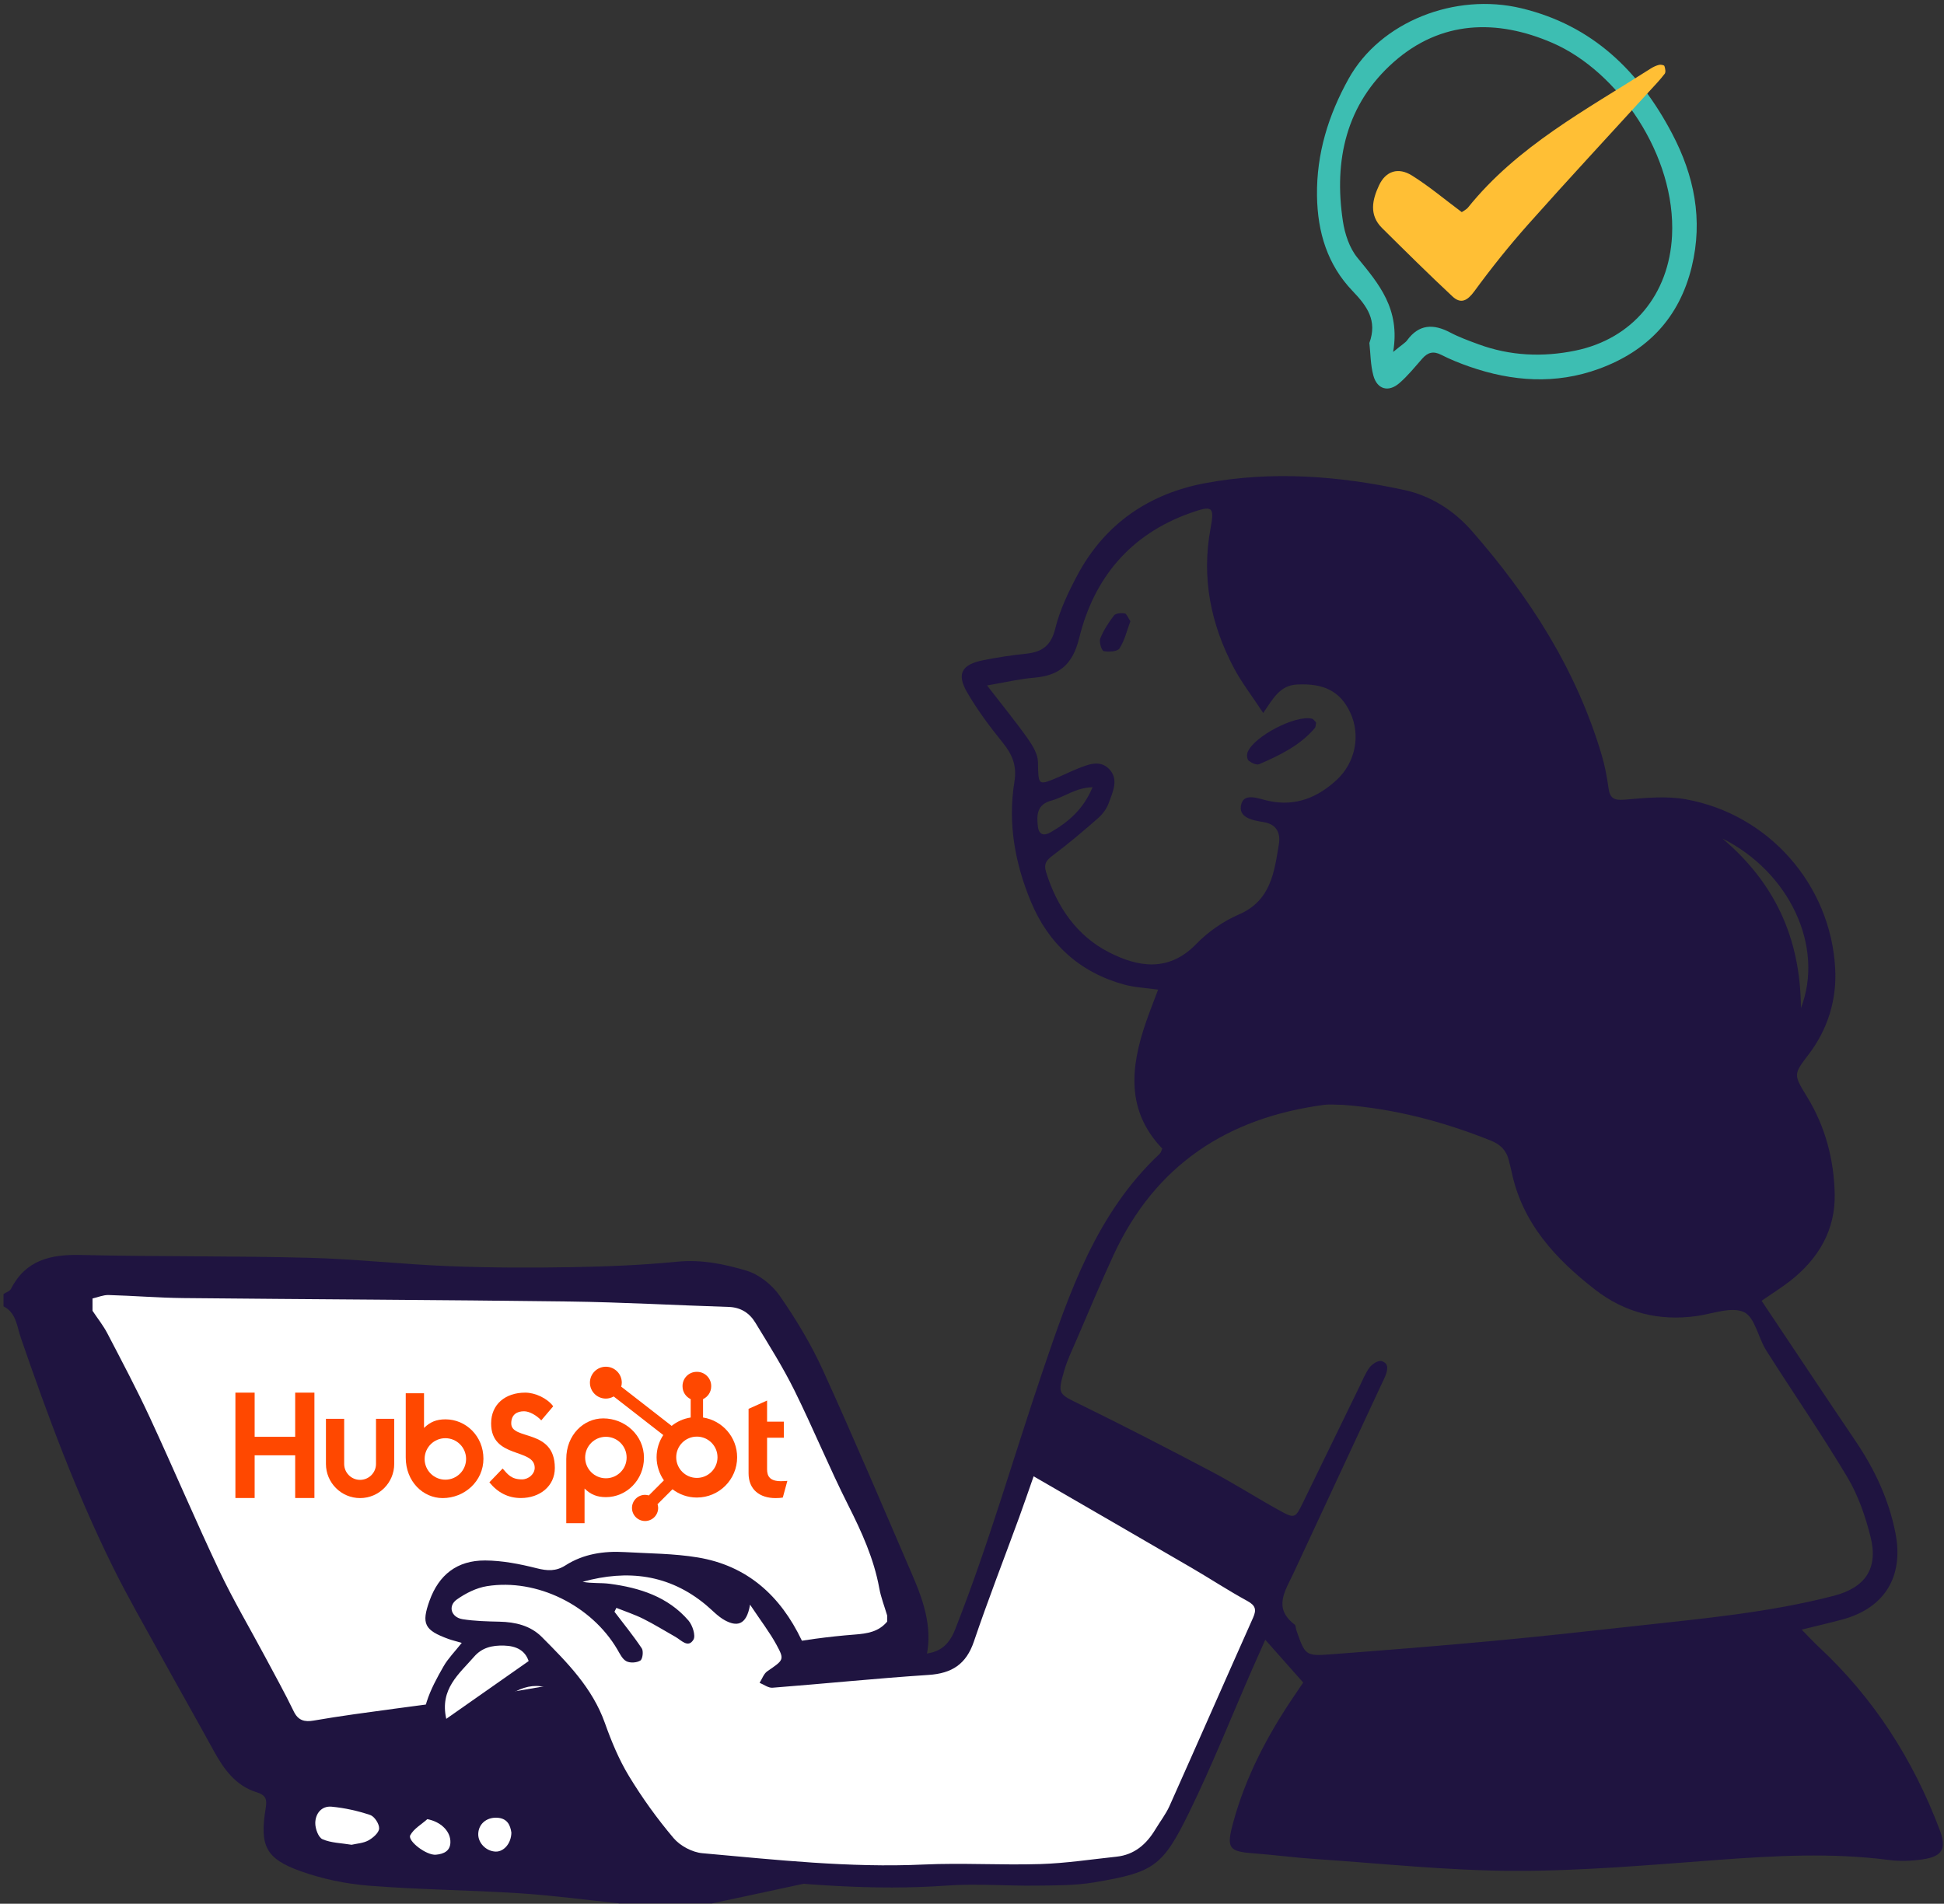 <svg width="341" height="334" viewBox="0 0 341 334" fill="none" xmlns="http://www.w3.org/2000/svg">
<rect x="0" y="0" width="341" height="334" fill="#333333" stroke="none"/>
<g clip-path="url(#clip0_151_65332)">
<path d="M0.623 227.025C1.064 226.732 1.707 226.541 1.918 226.13C4.516 221.051 8.884 220.054 14.157 220.176C27.471 220.486 40.797 220.325 54.108 220.667C62.371 220.878 70.614 221.821 78.877 222.145C86.068 222.426 93.276 222.438 100.471 222.313C106.586 222.207 112.716 221.951 118.797 221.354C123.041 220.936 127.074 221.771 130.958 222.935C133.175 223.599 135.45 225.434 136.795 227.369C139.651 231.484 142.276 235.844 144.35 240.398C149.787 252.334 154.901 264.418 160.094 276.464C162.181 281.306 163.793 286.249 162.253 291.625C161.832 293.095 162.836 293.527 163.956 293.746C167.84 294.5 171.758 295.106 175.617 295.971C182.616 297.535 189.618 299.116 196.536 300.989C198.092 301.411 199.764 302.796 200.609 304.201C202.98 308.142 202.631 312.526 201.241 316.679C200.803 317.989 199.153 319.211 197.769 319.818C195.325 320.888 192.707 321.746 190.078 322.18C178.369 324.111 166.595 325.656 154.914 327.735C144.853 329.526 134.887 331.848 124.879 333.936H108.672C102.815 333.329 96.972 332.536 91.1 332.159C82.326 331.594 73.515 331.527 64.753 330.836C60.685 330.516 56.543 329.65 52.705 328.277C46.567 326.081 45.519 323.801 46.617 317.165C46.874 315.612 46.561 314.918 45.018 314.438C41.336 313.292 39.262 310.392 37.497 307.177C34.39 301.513 31.197 295.896 28.081 290.238C25.312 285.21 22.439 280.23 19.891 275.092C13.423 262.044 8.374 248.413 3.639 234.661C2.962 232.694 2.861 230.326 0.618 229.189V227.03L0.623 227.025Z" fill="#1F1440"/>
<path d="M155.616 283.424V284.505C154.117 286.291 152.166 286.6 149.91 286.773C145.277 287.126 140.652 287.788 136.078 288.594C120.653 291.286 105.266 294.216 89.819 296.816C80.64 298.365 71.384 299.438 62.17 300.747C59.778 301.078 57.394 301.46 55.016 301.864C53.438 302.138 52.299 301.871 51.515 300.229C49.958 297.01 48.215 293.885 46.536 290.732C43.835 285.67 40.903 280.724 38.454 275.547C34.239 266.633 30.392 257.548 26.242 248.604C23.937 243.643 21.372 238.804 18.844 233.951C18.116 232.547 17.107 231.294 16.229 229.969V227.808C17.157 227.6 18.101 227.183 19.024 227.203C23.405 227.326 27.778 227.692 32.158 227.737C54.715 227.966 77.271 228.047 99.821 228.342C109.157 228.464 118.487 228.998 127.823 229.293C129.935 229.357 131.469 230.366 132.484 232.029C134.861 235.931 137.303 239.812 139.328 243.887C142.628 250.554 145.444 257.452 148.794 264.091C151.15 268.764 153.29 273.451 154.234 278.635C154.529 280.262 155.149 281.831 155.617 283.423L155.616 283.424Z" fill="white"/>
<path d="M61.663 323.65C59.846 323.347 58.064 323.335 56.567 322.677C55.842 322.358 55.291 320.818 55.304 319.839C55.323 318.178 56.403 316.802 58.182 316.972C60.469 317.19 62.768 317.698 64.943 318.431C65.692 318.683 66.548 320.012 66.504 320.805C66.464 321.552 65.424 322.45 64.611 322.896C63.715 323.386 62.577 323.438 61.663 323.653V323.65Z" fill="white"/>
<path d="M74.962 319.158C77.205 319.589 78.863 321.105 78.997 322.902C79.134 324.739 77.84 325.274 76.464 325.396C74.783 325.547 71.446 322.961 71.965 321.982C72.574 320.835 73.93 320.081 74.961 319.157L74.962 319.158Z" fill="white"/>
<path d="M89.701 321.517C89.68 323.402 88.385 324.876 86.971 324.849C85.301 324.817 83.845 323.352 83.889 321.744C83.935 320.03 85.304 318.84 87.129 318.904C88.969 318.969 89.516 320.188 89.701 321.517Z" fill="white"/>
<path d="M184.576 246.583C184.576 246.583 170.38 289.512 163.099 291.33C155.82 293.15 140.895 293.331 140.895 293.331C140.895 293.331 137.983 279.871 128.52 276.597C119.055 273.323 105.77 273.505 103.404 274.232C101.037 274.959 97.034 276.597 97.034 276.597C97.034 276.597 86.841 272.959 81.381 276.597C75.921 280.234 76.103 285.691 79.197 285.691C82.291 285.691 87.387 286.055 87.387 286.055C87.387 286.055 72.463 297.151 76.103 302.244C79.743 307.337 85.203 297.878 88.66 295.878C92.118 293.877 96.851 293.331 96.851 293.331L106.861 306.792C106.861 306.792 111.776 325.528 123.423 327.528C135.071 329.529 196.589 332.803 201.866 325.345C207.144 317.886 224.979 275.505 224.979 275.505L184.576 246.583Z" fill="white"/>
<path d="M309 228.211C314.672 236.686 320.035 244.761 325.462 252.79C328.824 257.762 331.334 263.07 332.489 268.998C333.961 276.549 330.625 282.086 323.261 284.104C321.058 284.708 318.826 285.213 316.036 285.904C317.282 287.172 318.092 288.066 318.975 288.885C328.659 297.869 335.576 308.684 340.228 320.99C341.49 324.331 340.767 325.696 337.25 326.215C335.313 326.501 333.276 326.572 331.34 326.32C321.278 325.014 311.25 325.574 301.184 326.32C289.35 327.197 277.487 328.258 265.638 328.228C253.972 328.198 242.308 326.928 230.647 326.146C227.061 325.906 223.492 325.423 219.906 325.157C215.524 324.83 215.094 324.26 216.306 319.788C218.495 311.708 222.339 304.423 227.01 297.535C227.511 296.797 228.009 296.057 228.597 295.188C226.468 292.787 224.388 290.44 221.944 287.685C221.094 289.595 220.372 291.188 219.673 292.79C216.002 301.19 212.619 309.732 208.596 317.959C203.916 327.529 202.359 328.495 191.903 330.253C188.563 330.815 185.105 330.778 181.699 330.819C176.481 330.883 171.238 330.438 166.047 330.812C153.22 331.739 140.509 330.602 127.792 329.261C126.898 329.167 125.987 328.843 125.119 328.943C118.906 329.651 114.697 326.374 111.636 321.647C108.427 316.693 105.743 311.394 102.93 306.19C101.822 304.139 101.112 301.876 100.001 299.827C97.726 295.631 93.745 294.625 89.649 297.201C88.136 298.153 86.819 299.416 85.412 300.535C84.144 301.541 82.926 302.621 81.59 303.527C79.868 304.694 77.964 305.317 76.056 303.99C74.076 302.615 74.249 300.451 74.838 298.596C75.532 296.407 76.666 294.33 77.818 292.324C78.597 290.969 79.739 289.823 80.999 288.23C79.944 287.923 79.305 287.776 78.692 287.554C74.436 286.013 73.883 284.891 75.349 280.82C76.976 276.3 80.168 273.75 85.106 273.774C88.123 273.789 91.187 274.394 94.128 275.135C96.004 275.607 97.501 275.714 99.204 274.625C102.341 272.621 105.906 272.09 109.574 272.303C113.857 272.552 118.192 272.545 122.405 273.244C131.07 274.682 136.9 279.966 140.618 287.758C142.385 291.461 142.385 291.394 146.482 291.09C151.503 290.716 156.529 290.39 161.558 290.188C164.594 290.066 166.368 288.849 167.541 285.877C173.42 270.985 177.788 255.596 182.926 240.465C187.585 226.74 192.344 212.807 203.429 202.422C203.66 202.206 203.73 201.819 203.876 201.512C197.494 194.848 198.308 187.24 200.994 179.402C201.629 177.548 202.359 175.727 203.147 173.625C200.98 173.315 199.02 173.242 197.177 172.734C189.373 170.586 183.914 165.585 180.844 158.216C178.043 151.493 176.75 144.403 177.946 137.119C178.406 134.314 177.549 132.338 175.863 130.255C173.608 127.471 171.442 124.564 169.648 121.473C167.761 118.22 168.691 116.581 172.447 115.835C174.914 115.343 177.412 114.95 179.914 114.696C182.72 114.412 184.351 113.354 185.098 110.3C185.897 107.031 187.403 103.867 189.004 100.873C193.819 91.87 201.583 86.595 211.45 84.757C223.091 82.591 234.759 83.47 246.276 85.954C250.953 86.963 255 89.533 258.131 93.099C268.309 104.7 276.517 117.496 280.948 132.441C281.508 134.329 281.881 136.292 282.147 138.245C282.397 140.092 283.155 140.451 285.023 140.291C288.571 139.989 292.259 139.612 295.716 140.233C310.2 142.834 321.092 155.153 321.91 169.859C322.216 175.337 320.654 180.536 317.236 185.019C314.567 188.517 314.588 188.516 317.021 192.499C320.191 197.688 321.685 203.428 321.828 209.413C321.979 215.771 318.998 220.814 314.051 224.702C312.647 225.804 311.12 226.751 309.004 228.215L309 228.211ZM235.441 193.83C234.361 193.83 233.265 193.708 232.205 193.849C215.285 196.105 202.641 204.407 195.355 220.131C193.088 225.022 191.019 230.005 188.884 234.955C188.104 236.765 187.229 238.556 186.684 240.439C185.466 244.651 185.662 244.534 189.526 246.427C197.26 250.215 204.915 254.17 212.534 258.187C216.503 260.281 220.296 262.707 224.224 264.885C227.124 266.495 227.182 266.434 228.583 263.567C231.896 256.785 235.187 249.993 238.496 243.21C239.047 242.08 239.514 240.874 240.263 239.886C240.702 239.305 241.74 238.641 242.301 238.79C243.699 239.162 243.409 240.374 242.994 241.43C242.797 241.931 242.541 242.408 242.313 242.897C237.163 253.957 232.02 265.018 226.861 276.074C225.451 279.096 223.266 282.106 227.083 285.007C227.312 285.182 227.285 285.678 227.401 286.014C228.914 290.4 229.025 290.573 233.346 290.247C242.843 289.53 252.34 288.773 261.824 287.894C270.236 287.114 278.637 286.184 287.036 285.253C298.648 283.967 310.298 282.919 321.658 279.976C327.175 278.547 329.5 275.196 328.125 269.67C327.226 266.057 325.961 262.376 324.068 259.197C319.564 251.638 314.546 244.385 309.832 236.948C308.403 234.693 307.82 231.062 305.888 230.19C303.671 229.189 300.379 230.512 297.562 230.898C290.993 231.801 285.021 230.318 279.8 226.26C272.861 220.866 267.047 214.618 265.162 205.616C265.015 204.912 264.825 204.216 264.651 203.519C264.226 201.816 263.167 200.774 261.52 200.114C253.128 196.751 244.479 194.484 235.444 193.83H235.441ZM108.119 282.094C108.007 282.319 107.896 282.545 107.785 282.77C109.401 284.898 111.095 286.974 112.575 289.193C112.899 289.679 112.727 291.077 112.325 291.33C111.701 291.725 110.529 291.795 109.875 291.455C109.168 291.089 108.725 290.13 108.277 289.366C103.751 281.666 94.179 276.898 85.44 278.276C83.581 278.57 81.686 279.519 80.132 280.622C78.517 281.769 79.139 283.764 81.156 284.08C83.278 284.413 85.454 284.465 87.608 284.512C90.408 284.575 93.05 285.198 95.039 287.196C99.48 291.656 103.912 296.118 106.104 302.289C107.243 305.495 108.57 308.708 110.328 311.605C112.644 315.421 115.281 319.087 118.163 322.492C119.315 323.851 121.432 324.975 123.205 325.133C136.1 326.283 148.98 327.718 161.984 327.119C168.804 326.805 175.657 327.25 182.486 327.037C186.95 326.899 191.398 326.215 195.848 325.742C198.978 325.41 201.083 323.576 202.647 320.983C203.482 319.597 204.498 318.294 205.154 316.83C210.07 305.84 214.897 294.811 219.804 283.818C220.447 282.38 220.222 281.656 218.777 280.867C215.466 279.063 212.308 276.981 209.047 275.081C199.929 269.772 190.791 264.497 181.311 259.007C180.416 261.55 179.619 263.899 178.767 266.227C176.115 273.481 173.312 280.684 170.831 287.998C169.483 291.972 166.982 293.583 162.892 293.853C153.752 294.453 144.636 295.389 135.502 296.1C134.775 296.157 133.995 295.543 133.241 295.239C133.682 294.552 133.971 293.643 134.591 293.215C137.48 291.227 137.641 291.206 136.205 288.566C135.027 286.4 133.502 284.426 131.566 281.523C130.94 285.335 129.102 285.331 127.153 284.271C125.915 283.597 124.921 282.478 123.816 281.56C117.351 276.185 110.043 275.337 102.201 277.515C103.762 277.832 105.383 277.656 106.95 277.865C112.219 278.565 117.169 280.134 120.773 284.319C121.478 285.138 122.067 286.965 121.635 287.672C120.694 289.211 119.502 287.752 118.481 287.178C116.601 286.123 114.77 284.973 112.844 284.012C111.326 283.255 109.696 282.723 108.116 282.089L108.119 282.094ZM221.583 125.086C219.551 122.001 217.78 119.73 216.454 117.224C212.391 109.542 210.727 101.416 212.339 92.734C213.058 88.861 212.694 88.629 208.863 89.979C198.308 93.703 191.9 101.364 189.303 111.935C188.144 116.648 185.776 118.541 181.317 118.906C178.909 119.103 176.532 119.679 173.137 120.255C175.946 123.894 178.196 126.641 180.243 129.534C181.104 130.751 182.038 132.262 182.068 133.657C182.159 137.903 181.997 137.91 185.957 136.214C186.948 135.79 187.912 135.302 188.912 134.903C190.762 134.167 192.835 133.247 194.477 134.846C196.336 136.657 195.198 138.926 194.474 140.917C194.119 141.892 193.407 142.844 192.62 143.535C190.075 145.771 187.485 147.967 184.777 150C183.641 150.852 183.012 151.456 183.5 153.02C185.405 159.13 188.897 164.195 194.53 167.077C199.598 169.668 204.985 170.612 209.804 165.648C211.893 163.496 214.553 161.629 217.302 160.444C222.921 158.026 223.511 153.049 224.327 148.137C224.64 146.25 224.018 144.61 221.641 144.231C219.731 143.927 217.03 143.44 217.759 141.002C218.345 139.043 220.87 140.157 222.57 140.522C227.221 141.522 231.1 139.934 234.44 136.858C237.801 133.763 238.695 128.941 236.839 124.992C235.066 121.22 232.157 119.864 227.543 120.091C224.525 120.24 223.374 122.466 221.583 125.083V125.086ZM92.733 291.425C92.118 289.594 90.627 288.767 88.419 288.706C86.338 288.648 84.558 289.045 83.15 290.67C80.541 293.681 77.103 296.304 78.279 301.56C83.126 298.161 87.702 294.954 92.733 291.425ZM302.134 147.112C311.151 154.752 315.824 164.357 315.905 176.857C320.072 166.04 313.838 152.961 302.134 147.112ZM191.645 138.116C188.673 138.175 186.713 139.843 184.446 140.449C181.891 141.133 181.824 142.932 182.053 144.982C182.226 146.529 183.182 146.66 184.274 146.03C187.361 144.248 190.021 142.03 191.645 138.116Z" fill="#1F1440"/>
<path d="M230.865 126.759C230.786 127.114 230.816 127.518 230.629 127.738C228.014 130.814 224.473 132.51 220.878 134.071C220.419 134.271 219.527 133.848 219.035 133.462C218.75 133.238 218.674 132.441 218.828 132.019C219.84 129.248 227.233 125.388 230.133 126.09C230.42 126.159 230.632 126.539 230.866 126.759H230.865Z" fill="#1F1440"/>
<path d="M198.281 108.993C197.694 110.569 197.291 112.318 196.384 113.749C196.027 114.315 194.501 114.413 193.605 114.236C193.243 114.164 192.755 112.634 192.994 112.033C193.569 110.586 194.448 109.224 195.405 107.983C195.709 107.588 196.678 107.517 197.288 107.621C197.635 107.681 197.872 108.394 198.281 108.993Z" fill="#1F1440"/>
<path d="M240.205 60.172C241.63 56.236 239.821 53.728 237.251 51.046C232.87 46.475 231.109 40.78 231.018 34.357C230.913 26.911 233.042 20.153 236.552 13.832C242.125 3.79 255.25 -1.341 266.862 1.449C279.324 4.442 287.534 12.458 293.301 23.424C297.182 30.805 298.767 38.516 296.747 46.818C294.562 55.792 288.95 61.612 280.465 64.712C272.902 67.473 265.28 66.94 257.763 64.325C256.07 63.736 254.395 63.058 252.799 62.247C251.429 61.55 250.452 61.817 249.491 62.906C248.186 64.386 246.936 65.949 245.45 67.229C243.547 68.867 241.573 68.315 240.908 65.898C240.394 64.029 240.412 62.015 240.205 60.172ZM244.375 61.748C246.015 60.398 246.512 60.131 246.813 59.72C248.908 56.85 251.433 56.784 254.375 58.333C255.954 59.164 257.655 59.781 259.337 60.4C264.885 62.44 270.596 62.693 276.33 61.514C286.404 59.443 292.779 51.619 293.294 41.357C293.996 27.364 283.931 12.556 272.294 7.518C262.577 3.313 252.759 3.563 244.481 10.88C236.145 18.249 233.936 28.078 235.559 38.803C235.897 41.035 236.708 43.505 238.104 45.21C241.851 49.788 245.654 54.185 244.376 61.748H244.375Z" fill="#3DBEB2"/>
<path d="M256.409 37.215C256.686 37.015 257.202 36.787 257.517 36.397C266.183 25.631 278.208 19.276 289.55 12.028C289.999 11.742 290.506 11.504 291.019 11.376C291.312 11.303 291.898 11.416 291.956 11.584C292.104 12.006 292.228 12.662 292.006 12.949C291.132 14.085 290.128 15.12 289.159 16.181C282.132 23.886 275.033 31.524 268.103 39.315C264.763 43.071 261.607 47.011 258.641 51.069C257.405 52.762 256.267 53.397 254.772 52.001C250.579 48.087 246.504 44.046 242.429 40.008C240.105 37.704 240.721 35.028 241.9 32.509C243.068 30.018 245.262 29.278 247.684 30.8C250.699 32.692 253.446 35.008 256.408 37.214L256.409 37.215Z" fill="#FFBF35"/>
</g>
<g clip-path="url(#clip1_151_65332)">
<path d="M51.778 255.322H44.668V262.814H41.292V244.328H44.668V252.073H51.778V244.328H55.153V262.814H51.778V255.322Z" fill="#FF4800"/>
<path d="M65.955 256.839C65.955 258.378 64.701 259.632 63.163 259.632C61.624 259.632 60.371 258.379 60.371 256.839V248.921H57.174V256.839C57.174 260.142 59.861 262.829 63.163 262.829C66.465 262.829 69.15 260.142 69.15 256.839V248.921H65.955V256.839Z" fill="#FF4800"/>
<path d="M89.677 249.736C89.677 248.112 90.751 247.598 91.927 247.598C92.873 247.598 94.126 248.319 94.944 249.195L97.04 246.722C95.993 245.306 93.87 244.328 92.132 244.328C88.653 244.328 86.147 246.362 86.147 249.737C86.147 255.995 93.794 254.011 93.794 257.514C93.794 258.595 92.745 259.548 91.544 259.548C89.652 259.548 89.037 258.621 88.168 257.642L85.841 260.062C87.325 261.891 89.166 262.819 91.365 262.819C94.664 262.819 97.324 260.759 97.324 257.539C97.324 250.586 89.678 252.749 89.678 249.737L89.677 249.736Z" fill="#FF4800"/>
<path d="M136.983 259.861C135.091 259.861 134.555 259.043 134.555 257.789V252.237H137.495V249.423H134.555V245.714L131.308 247.172V258.48C131.308 261.372 133.301 262.83 136.037 262.83C136.446 262.83 137.009 262.804 137.316 262.728L138.11 259.812C137.752 259.836 137.343 259.862 136.983 259.862V259.861Z" fill="#FF4800"/>
<path d="M78.141 249.013C76.555 249.013 75.448 249.473 74.379 250.523V244.438H71.172V255.716C71.172 259.937 74.222 262.829 77.651 262.829C81.462 262.829 84.8 259.886 84.8 255.921C84.8 251.956 81.722 249.013 78.141 249.013ZM78.12 259.6C76.111 259.6 74.483 257.971 74.483 255.961C74.483 253.951 76.111 252.322 78.12 252.322C80.129 252.322 81.758 253.951 81.758 255.961C81.758 257.971 80.129 259.6 78.12 259.6Z" fill="#FF4800"/>
<path d="M112.959 255.755C112.959 251.79 109.62 248.847 105.81 248.847C102.382 248.847 99.331 251.739 99.331 255.96V267.238H102.538V261.152C103.608 262.202 104.714 262.662 106.3 262.662C109.881 262.662 112.959 259.669 112.959 255.754V255.755ZM109.917 255.715C109.917 257.725 108.289 259.354 106.28 259.354C104.271 259.354 102.642 257.725 102.642 255.715C102.642 253.705 104.271 252.076 106.28 252.076C108.289 252.076 109.917 253.705 109.917 255.715Z" fill="#FF4800"/>
<path d="M123.322 248.692V245.469C124.163 245.072 124.752 244.22 124.752 243.233V243.158C124.752 241.795 123.638 240.68 122.275 240.68H122.201C120.839 240.68 119.724 241.795 119.724 243.158V243.233C119.724 244.221 120.313 245.072 121.154 245.469V248.692C119.902 248.886 118.758 249.403 117.815 250.162L108.969 243.279C109.027 243.054 109.068 242.824 109.069 242.581C109.07 241.037 107.821 239.785 106.277 239.782C104.734 239.78 103.482 241.03 103.479 242.574C103.478 244.119 104.727 245.371 106.27 245.373C106.773 245.373 107.239 245.231 107.646 244.999L116.347 251.77C115.607 252.888 115.174 254.226 115.174 255.667C115.174 257.108 115.65 258.571 116.455 259.718L113.809 262.365C113.601 262.303 113.383 262.259 113.153 262.259C111.885 262.259 110.857 263.287 110.857 264.556C110.857 265.824 111.886 266.852 113.153 266.852C114.421 266.852 115.449 265.824 115.449 264.556C115.449 264.326 115.405 264.108 115.343 263.899L117.96 261.281C119.148 262.188 120.628 262.733 122.238 262.733C126.139 262.733 129.302 259.569 129.302 255.667C129.302 252.134 126.707 249.215 123.322 248.692ZM122.237 259.289C120.238 259.289 118.616 257.667 118.616 255.667C118.616 253.666 120.237 252.044 122.237 252.044C124.238 252.044 125.859 253.666 125.859 255.667C125.859 257.667 124.237 259.289 122.237 259.289Z" fill="#FF4800"/>
</g>
<defs>
<clipPath id="clip0_151_65332">
<rect width="340.184" height="333.241" fill="white" transform="translate(0.623 0.693)"/>
</clipPath>
<clipPath id="clip1_151_65332">
<rect width="96.817" height="27.456" fill="white" transform="translate(41.292 239.782)"/>
</clipPath>
</defs>
</svg>
